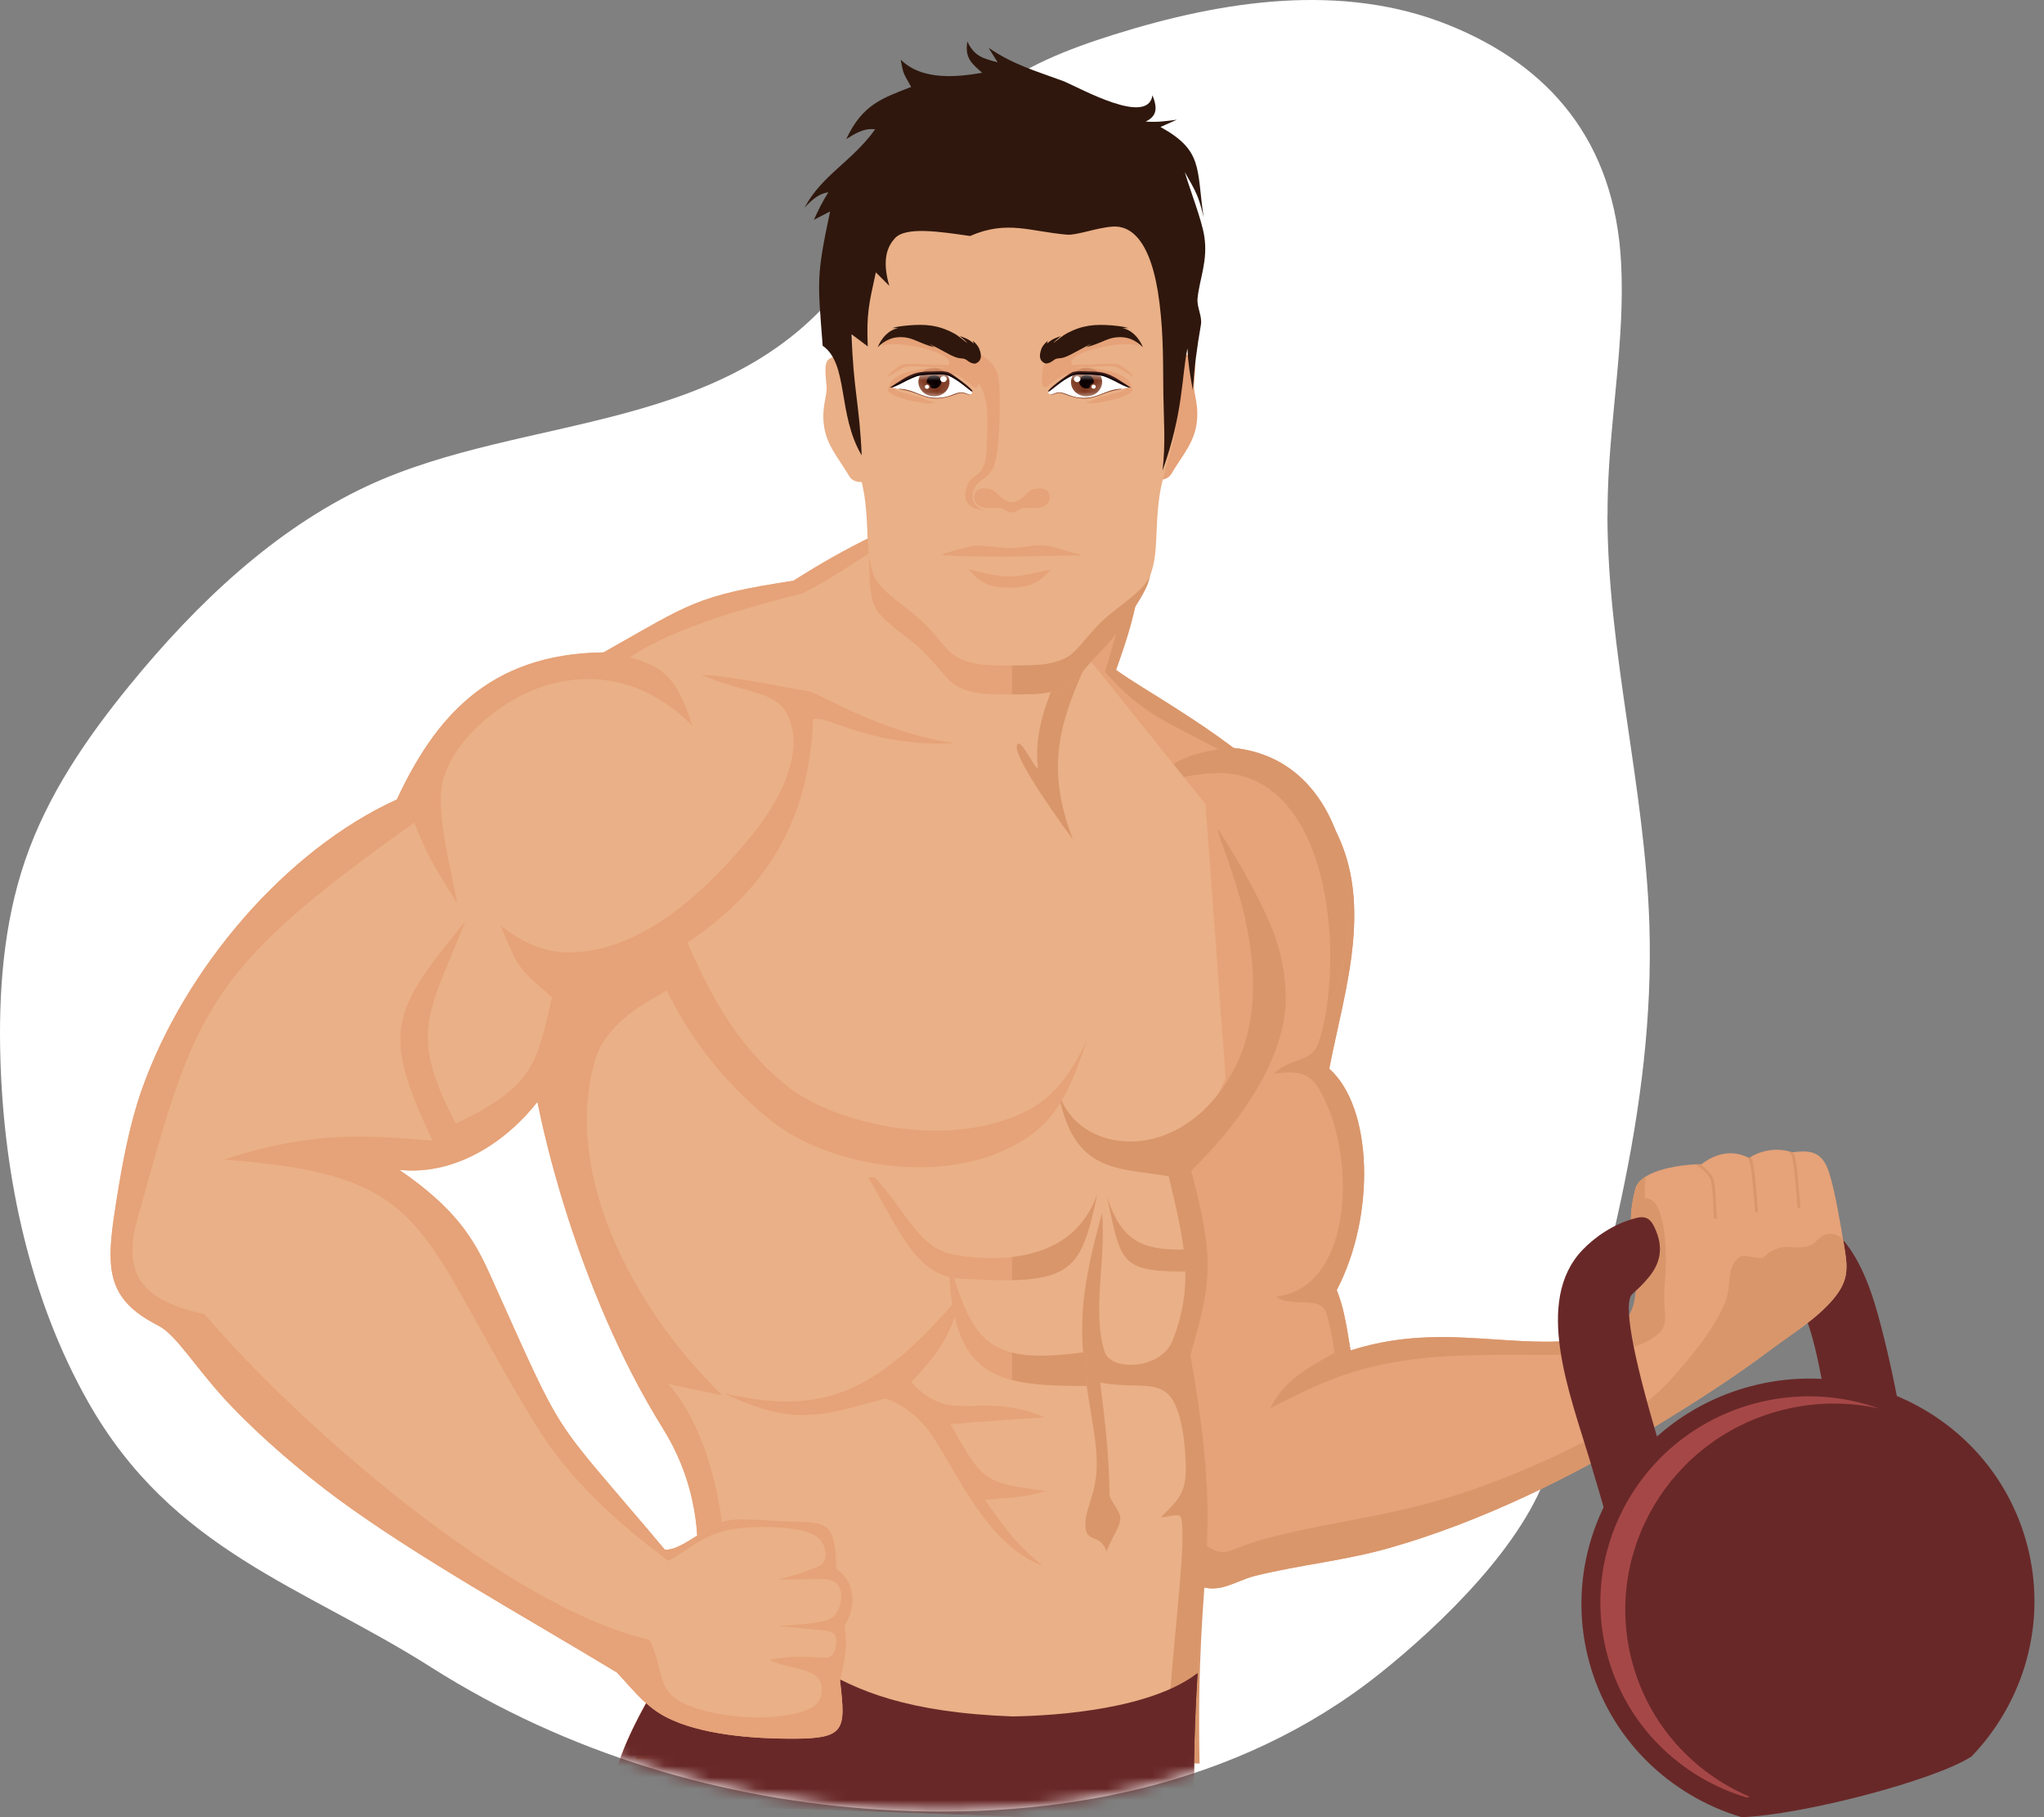 <svg width="180" height="160" viewBox="0 0 180 160" fill="none" xmlns="http://www.w3.org/2000/svg">
<rect x="0" y="0" width="180" height="160" fill="#808080" stroke="none"/>
<g id="Group 645">
<path id="Vector" d="M141.565 45.407C141.565 44.714 141.571 44.021 141.593 43.323C141.791 36.582 143.11 29.868 142.759 23.149C142.198 12.373 136.397 5.758 127.583 2.206C118.225 -1.56 107.745 0.018 98.095 3.047C94.087 4.306 90.068 5.846 86.703 8.595C81.776 12.62 78.741 18.806 74.931 24.123C64.665 38.462 46.289 36.263 32.296 42.812C24.208 46.6 17.33 53.093 11.424 60.329C7.658 64.943 4.177 69.985 2.198 75.796C0.301 81.361 -0.144 87.398 0.037 93.32C0.362 103.893 2.709 114.499 7.746 123.412C15.18 136.564 26.699 139.649 37.959 146.797C49.957 154.412 63.714 158.481 77.537 159.339C92.855 160.29 108.982 157.348 121.529 147.336C126.786 143.14 134.396 135.888 136.43 129.087C141.071 113.587 145.766 97.674 145.249 81.416C144.864 69.319 141.587 57.487 141.554 45.407H141.565Z" fill="white"/>
<g id="Group 643">
<path id="Vector_2" fill-rule="evenodd" clip-rule="evenodd" d="M161.244 126.049C160.083 119.533 159.487 114.898 156.775 112.591L159.667 107.049C162.343 108.449 164.049 110.984 165.353 115.668C166.196 118.704 166.871 121.868 167.423 124.97L161.244 126.049Z" fill="#692828"/>
<path id="Vector_3" fill-rule="evenodd" clip-rule="evenodd" d="M106.203 69.297C112.241 73.733 115.441 69.444 117.105 72.212C121.217 79.051 118.431 87.015 117.054 94.098C120.896 97.488 121.161 107.011 117.717 113.586C118.3 115.073 118.492 116.205 118.937 118.902C128.701 115.797 135.581 120.281 144.734 116.575C144.403 111.688 142.9 108.711 144.025 104.646C144.493 102.948 148.373 102.484 149.827 102.514C151.047 101.569 152.526 101.181 154.036 101.96C155.063 101.246 156.612 101.02 157.798 101.461C159.404 101.266 160.467 101.323 161.088 103.282C161.589 104.875 162.031 107.515 162.372 109.544C162.696 111.47 162.896 112.654 161.448 114.372C159.943 116.167 157.77 117.451 155.795 118.941C152.785 121.208 149.326 123.419 145.939 125.492C138.424 130.087 130.411 133.993 122.378 136.289C118.436 137.416 114.563 137.758 110.554 138.744C108.636 139.216 107.133 140.626 104.984 139.322C104.18 138.834 104.108 138.323 102.993 137.059C95.492 127.267 96.246 121.794 97.233 109.71L96.46 101.518L98.119 75.831L106.203 69.297Z" fill="#E6A278"/>
<path id="Vector_4" fill-rule="evenodd" clip-rule="evenodd" d="M162.301 109.114C161.938 108.791 161.517 108.598 161.058 108.639C160.038 108.734 160.1 109.561 159.047 109.769C158.012 109.972 157.508 109.646 156.679 109.88C155.747 110.142 155.333 110.722 155.307 110.719C154.588 110.945 153.584 110.28 153.058 110.776C151.925 111.839 152.565 113.218 151.863 114.823C150.882 117.068 149.121 119.261 147.028 121.578C143.956 124.975 137.738 128.142 131.205 130.61C123.357 133.571 118.174 133.671 111.119 135.562C109.645 135.957 108.389 136.609 107.881 136.645C107.164 136.697 106.568 136.371 105.559 135.618L103.972 138.297C104.295 138.741 104.516 139.034 104.986 139.321C107.136 140.626 108.638 139.216 110.557 138.744C114.566 137.757 118.438 137.416 122.381 136.288C130.414 133.992 138.427 130.086 145.941 125.492C149.329 123.419 152.788 121.208 155.798 118.94C157.773 117.451 159.946 116.167 161.451 114.371C162.899 112.653 162.699 111.469 162.375 109.543L162.301 109.114ZM113.68 71.339C115.236 71.162 116.338 70.93 117.108 72.212C121.22 79.051 118.433 87.015 117.057 94.098C120.899 97.488 121.163 107.011 117.719 113.586C118.302 115.072 118.495 116.205 118.939 118.902C128.704 115.797 135.584 120.281 144.737 116.575C144.405 111.688 142.903 108.711 144.028 104.646C144.143 104.224 144.467 103.88 144.914 103.603C144.31 109.489 147.757 115.614 146.252 117.217C142.836 120.851 131.852 118.208 122.381 120.014C118.644 120.725 116.253 121.732 111.872 123.989C112.968 121.778 114.591 120.72 117.516 119.12C117.385 118.046 116.957 115.797 116.669 115.319C115.952 114.143 113.682 115.137 112.37 114.166C118.857 113.429 119.399 102.933 116.787 97.121C115.775 94.874 115.123 94.101 112.149 94.54C113.98 92.927 115.513 93.633 116.13 91.756C117.784 86.738 117.717 76.591 113.68 71.339Z" fill="#D9966B"/>
<path id="Vector_5" fill-rule="evenodd" clip-rule="evenodd" d="M100.494 50.629C99.952 54.024 99.42 55.794 98.28 58.988C99.749 60.029 101.588 61.107 103.095 62.073C105.407 63.555 106.598 64.333 108.632 65.853C118.509 66.875 120.633 79.357 117.436 87.778C115.859 89.455 115.577 89.619 111.848 90.598L104.395 102.198L89.782 73.465L86.237 51.985L100.494 50.629Z" fill="#E6A278"/>
<path id="Vector_6" fill-rule="evenodd" clip-rule="evenodd" d="M100.494 50.629C99.952 54.024 99.42 55.794 98.28 58.988C99.749 60.029 101.588 61.107 103.095 62.073C105.407 63.555 106.598 64.333 108.632 65.853C118.509 66.875 120.633 79.357 117.436 87.778C117.231 87.996 117.046 88.189 116.876 88.358C117.847 81.288 116.36 70.566 109.675 68.409C107.407 67.677 104.849 68.257 101.351 68.963C103.093 67.065 104.626 66.428 107.276 65.974C102.908 63.598 100.596 62.92 97.312 59.163L98.971 53.462L86.89 55.935L86.237 51.985L100.494 50.629Z" fill="#D9966B"/>
<path id="Vector_7" fill-rule="evenodd" clip-rule="evenodd" d="M46.157 88.082C46.493 97.443 51.065 114.064 58.346 125.721C60.916 129.835 61.677 134.078 61.422 138.572C60.981 146.4 58.224 144.985 55.989 154.883H104.838C104.447 136.071 107.909 136.959 104.838 119.306C106.653 112.993 106.571 110.435 104.45 102.533L107.938 94.946L106.168 70.808L90.887 51.765L74.723 49.993L46.157 88.082Z" fill="#EAB087"/>
<path id="Vector_8" fill-rule="evenodd" clip-rule="evenodd" d="M46.157 88.081C46.493 97.442 51.065 114.064 58.346 125.721C60.916 129.835 61.677 134.078 61.422 138.572C61.124 143.862 58.61 146.687 56.327 151.017C60.701 148.519 61.887 147.846 62.968 144.713C65.008 138.813 63.5 127.023 58.854 121.861L63.616 122.857C60.513 119.881 57.48 115.995 55.248 111.706C52.295 106.033 50.744 99.659 52.28 93.754C52.678 92.231 53.394 91.081 54.753 89.846C57.311 87.524 59.06 87.706 61.279 84.766L60.167 82.087L55.074 76.188L46.157 88.081Z" fill="#E6A278"/>
<path id="Vector_9" fill-rule="evenodd" clip-rule="evenodd" d="M102.95 155.187L105.639 155.28C105.249 136.468 107.912 136.958 104.84 119.305C106.656 112.992 107.018 110.986 104.897 103.084C108.631 99.434 112.303 94.563 113.094 89.606C113.549 86.786 112.799 83.527 111.828 81.29C110.655 78.588 109.088 75.823 107.27 73.028C107.013 73.83 113.418 85.797 108.461 94.542C103.469 103.338 93.733 101.386 93.065 95.274C94.19 103.538 98.484 102.747 102.919 103.577C104.242 109.16 105.274 113.005 103.238 118.077C102.251 120.545 97.85 120.807 97.272 119.007C96.142 115.465 97.423 110.866 97.051 106.787C95.222 113.493 94.942 116.477 95.672 121.819C96.17 125.463 96.933 128.111 96.406 130.736C96.155 131.999 95.669 133.057 95.603 133.835C95.394 136.139 96.828 134.786 97.439 136.604C98.029 135.084 98.669 134.462 98.653 133.609C98.643 133.07 97.821 132.179 97.713 131.701C97.657 128.129 97.333 125.278 96.887 121.737C99.807 122.268 101.764 121.57 102.95 122.841C104.149 124.123 104.424 127.638 104.424 129.292C104.427 131.622 103.664 132.107 102.254 133.584C102.845 133.62 103.911 133.114 104.026 133.694C104.434 135.733 103.569 142.326 103.045 149.049C102.727 153.11 103.05 152.005 102.95 155.187Z" fill="#D9966B"/>
<path id="Vector_10" fill-rule="evenodd" clip-rule="evenodd" d="M76.853 47.198C74.272 48.477 72.308 49.589 69.878 51.13C61.228 52.455 60.776 53.146 53.156 57.44C42.966 57.561 38.271 63.291 34.945 70.394C25.191 74.829 16.272 85.243 12.492 95.922C11.411 98.983 10.776 102.422 10.237 105.82C9.615 109.736 9.353 112.279 10.789 114.267C11.444 115.173 12.456 115.964 13.943 116.719C15.507 117.513 17.153 120.33 19.896 123.302C22.831 126.481 26.904 129.863 29.67 131.902C36.766 137.129 46.073 142.247 54.348 147.265C56.146 149.243 57.06 150.373 58.724 151.22C61.601 152.684 66.041 153.111 70.045 153.087C72.079 153.075 73.178 152.895 73.725 152.294C74.372 151.582 74.241 150.278 73.974 147.956C74.38 146.174 74.68 144.972 74.362 143.141C75.487 141.469 75.287 139.173 73.643 138.159C73.558 134.507 73.06 134.055 70.543 134.008C68.966 133.978 67.436 133.847 65.892 133.793C63.968 133.726 63.285 134.016 62.238 134.676C60.756 135.608 59.484 136.556 58.529 136.44C48.141 124.028 50.087 127.642 43.128 112.176C41.728 109.063 40.12 106.408 35.166 103.003C43.051 103.845 50.411 95.686 51.11 87.999C61.097 83.546 71.072 77.911 71.594 63.362C79.48 57.671 78.774 58.393 83.33 49.8L76.853 47.198Z" fill="#EAB087"/>
<path id="Vector_11" fill-rule="evenodd" clip-rule="evenodd" d="M76.853 47.198C74.272 48.477 72.308 49.589 69.878 51.13C61.228 52.455 60.776 53.146 53.156 57.44C42.966 57.561 38.271 63.291 34.945 70.394C25.191 74.829 16.272 85.243 12.492 95.922C11.411 98.983 10.776 102.422 10.237 105.82C9.615 109.736 9.353 112.279 10.789 114.267C11.444 115.173 12.456 115.964 13.943 116.719C15.507 117.513 17.153 120.33 19.896 123.302C22.831 126.481 26.904 129.863 29.67 131.902C36.766 137.129 46.073 142.247 54.348 147.265C56.146 149.243 57.06 150.373 58.724 151.22C61.601 152.684 66.041 153.111 70.045 153.087C72.079 153.075 73.178 152.895 73.725 152.294C74.372 151.582 74.241 150.278 73.974 147.956C74.38 146.174 74.68 144.972 74.362 143.141C75.487 141.469 75.287 139.173 73.643 138.159C73.558 134.507 73.06 134.055 70.543 134.008C68.966 133.978 67.436 133.847 65.892 133.793C63.968 133.726 63.285 134.016 62.238 134.676C60.756 135.608 59.484 136.556 58.529 136.44C48.141 124.028 50.087 127.642 43.128 112.176C41.728 109.063 40.12 106.408 35.166 103.003C43.051 103.845 50.411 95.686 51.11 87.999C61.097 83.546 71.072 77.911 71.594 63.362C72.505 62.705 76.347 65.789 84.024 65.443C77.413 64.462 72.184 61.041 71.278 60.887C68.119 60.345 64.855 59.608 61.791 59.41C65.869 61.218 68.625 60.676 69.583 63.475C70.643 66.57 68.697 70.412 66.488 73.196C62.469 78.26 56.965 83.351 50.992 83.828C48.737 84.008 46.631 83.505 44.075 81.499C45.734 85.336 45.462 85.066 48.616 87.812C47.224 93.862 46.944 95.66 40.143 98.94C35.88 90.847 37.776 89.224 40.975 81.111C34.553 89.049 33.471 90.65 38.097 100.434C32.277 99.957 27.559 99.543 19.716 102.096C38.233 103.46 36.479 108.003 47.234 125.544C49.998 130.053 54.12 133.906 58.855 137.416C60.663 136.476 61.724 135.221 64.166 134.702C65.972 134.319 70.207 134.27 71.745 135.172C72.932 135.87 72.973 137.534 72.13 137.899C70.784 138.48 69.357 138.896 68.489 139.075L72.395 139.034C73.776 139.021 74.082 139.792 74.082 140.596C74.079 141.518 73.607 142.499 72.711 142.702C71.334 143.007 70.23 143.048 68.599 143.172L72.703 143.57C73.735 143.67 73.722 144.356 73.612 144.944C73.504 145.516 73.325 145.994 72.562 145.963C70.62 145.879 70.017 145.755 67.769 146.135C68.843 146.762 70.684 146.824 71.701 147.445C72.675 148.041 72.613 149.764 71.499 150.352C68.566 151.904 61.4 151.238 59.251 149.364C57.928 148.213 58.337 146.757 57.196 144.389C44.609 141.487 26.363 125.49 18 115.713C15.286 115.119 13.319 114.249 12.345 112.705C11.554 111.457 11.421 109.765 12.073 107.422C17.207 89.006 17.818 85.672 36.489 72.421C37.591 75.361 38.592 76.851 40.254 79.506C39.745 76.64 38.235 71.136 39.047 68.525C39.871 65.874 42.147 63.55 44.576 61.991C49.463 58.863 55.879 58.694 60.959 63.897C59.467 59.122 58.064 58.745 55.478 57.861C58.66 55.689 64.148 53.876 70.669 52.234C73.325 50.886 75.71 49.235 78.081 47.691L76.853 47.198Z" fill="#E6A278"/>
<path id="Vector_12" fill-rule="evenodd" clip-rule="evenodd" d="M99.073 50.701C95.3 60.406 90.924 64.703 94.478 73.9C93.572 72.716 89.378 66.858 89.537 65.722C89.722 64.421 91.525 68.594 91.394 67.443C90.87 62.828 93.828 58.465 96.525 51.811L99.073 50.701Z" fill="#D9966B"/>
<path id="Vector_13" fill-rule="evenodd" clip-rule="evenodd" d="M89.334 61.136C89.275 61.138 89.213 61.138 89.152 61.138C86.912 61.146 85.795 61.099 84.583 60.571C83.415 60.062 82.862 58.896 81.273 57.324C79.927 55.999 77.515 54.656 76.953 53.231C76.188 51.289 76.776 44.915 76.347 41.959C76.01 39.632 74.729 41.838 74.662 39.542C74.595 37.084 75.07 34.637 75.058 31.907C75.034 26.632 74.996 23.278 78.188 20.651C79.067 19.929 80.061 19.318 81.131 18.819C81.144 18.814 81.154 18.806 81.167 18.801C81.237 18.771 81.306 18.74 81.378 18.709C81.416 18.691 81.457 18.673 81.496 18.655C81.553 18.632 81.606 18.606 81.666 18.586C81.719 18.56 81.776 18.537 81.83 18.514C81.889 18.491 81.948 18.468 82.01 18.444C82.061 18.424 82.115 18.401 82.166 18.38C82.243 18.352 82.32 18.324 82.397 18.295C82.433 18.283 82.469 18.267 82.505 18.257C82.618 18.213 82.734 18.175 82.847 18.136C88.523 16.233 95.698 17.07 100.044 20.648C103.236 23.275 103.2 26.629 103.177 31.904C103.164 34.634 103.639 37.079 103.57 39.539C103.505 41.833 101.834 41.622 101.5 43.949C101.073 46.905 101.826 49.183 101.061 51.122C100.498 52.55 98.305 55.996 96.962 57.322C95.375 58.894 94.82 60.059 93.651 60.568C92.485 61.076 91.409 61.138 89.334 61.136Z" fill="#E6A278"/>
<path id="Vector_14" fill-rule="evenodd" clip-rule="evenodd" d="M89.337 61.136C89.278 61.138 89.216 61.138 89.155 61.138H89.119V17.145C93.164 17.142 97.209 18.311 100.047 20.648C103.239 23.275 103.203 26.629 103.18 31.904C103.167 34.634 103.642 37.079 103.573 39.54C103.509 41.833 101.893 40.847 101.557 43.174C101.13 46.13 101.829 49.514 101.064 51.456C100.501 52.881 98.308 55.997 96.965 57.322C95.378 58.894 94.823 60.059 93.654 60.568C92.488 61.077 91.412 61.138 89.337 61.136Z" fill="#D9966B"/>
<path id="Vector_15" fill-rule="evenodd" clip-rule="evenodd" d="M103.358 31.866C104.034 30.998 104.291 31.178 104.665 31.278C105.495 31.501 105.23 32.616 105.151 33.874C105.107 34.603 105.477 35.382 105.436 36.643C105.361 38.818 104.255 39.866 103.127 41.764C102.927 42.108 102.28 42.421 101.699 42.113L102.655 32.837L103.358 31.866Z" fill="#E6A278"/>
<path id="Vector_16" fill-rule="evenodd" clip-rule="evenodd" d="M74.583 32.068C73.907 31.203 73.65 31.378 73.275 31.48C72.446 31.704 72.713 32.816 72.79 34.074C72.834 34.806 72.464 35.584 72.505 36.845C72.579 39.02 73.686 40.068 74.811 41.966C75.014 42.31 75.661 42.624 76.244 42.316L75.289 33.037L74.583 32.068Z" fill="#EAB087"/>
<path id="Vector_17" fill-rule="evenodd" clip-rule="evenodd" d="M89.334 58.591C89.275 58.591 89.213 58.594 89.152 58.594C86.912 58.601 85.795 58.553 84.583 58.026C83.414 57.518 82.862 56.352 81.272 54.78C79.927 53.455 77.515 52.109 76.953 50.686C76.188 48.745 76.555 46.631 76.126 43.678C75.789 41.348 74.729 39.291 74.662 36.995C74.595 34.538 75.07 32.093 75.058 29.363C75.034 24.087 74.996 20.731 78.188 18.104C79.066 17.382 80.06 16.771 81.131 16.275C81.144 16.267 81.154 16.262 81.167 16.257C81.237 16.226 81.306 16.193 81.378 16.162C81.416 16.144 81.457 16.126 81.496 16.108C81.552 16.085 81.606 16.062 81.665 16.039C81.719 16.016 81.776 15.99 81.83 15.967C81.889 15.944 81.948 15.921 82.01 15.898C82.061 15.877 82.115 15.856 82.166 15.836C82.243 15.805 82.32 15.779 82.397 15.751C82.433 15.738 82.469 15.723 82.505 15.71C82.618 15.669 82.734 15.63 82.847 15.592L82.849 15.589C88.525 13.686 95.698 14.524 100.043 18.101C103.236 20.728 103.2 24.082 103.177 29.36C103.164 32.09 103.639 34.532 103.57 36.993C103.505 39.289 102.445 41.346 102.108 43.675C101.679 46.629 102.044 48.742 101.281 50.681C100.719 52.106 98.305 53.452 96.962 54.777C95.374 56.347 94.82 57.513 93.651 58.021C92.485 58.529 91.409 58.594 89.334 58.591Z" fill="#EAB087"/>
<path id="Vector_18" fill-rule="evenodd" clip-rule="evenodd" d="M93.961 20.661C90.743 20.394 88.683 19.354 85.427 20.779C82.805 20.404 79.756 19.921 78.803 20.982C78.182 21.67 77.627 22.805 78.313 25.166L77.129 23.982C76.518 26.773 76.294 27.639 76.418 30.5L74.995 29.434C75.141 34.316 75.683 35.477 75.883 40.1C73.726 36.44 74.748 32.051 72.447 30.441C72.005 24.696 71.877 24.39 73.1 18.617L71.674 19.356C72.095 18.424 72.406 17.795 72.948 16.927C72.193 17.045 71.623 17.448 70.847 18.291C72.355 15.432 75.013 14.241 77.07 11.387C76.032 11.254 75.252 11.808 74.522 12.245C75.973 9.163 77.712 8.65 80.239 7.653C79.597 6.487 79.548 6.605 79.322 5.252C81.271 7.196 84.572 6.734 86.493 6.408C85.655 5.65 84.931 5.165 85.188 3.652C85.82 5.021 86.67 5.154 87.856 5.491L87.058 4.214C89.297 5.722 91.141 6.217 93.666 7.15C95.307 7.851 101.08 11.089 101.488 8.393C102.01 9.661 101.773 10.268 100.892 10.704C101.997 10.771 102.536 10.681 103.635 10.542C103.155 10.753 102.677 10.966 102.197 11.179C105.959 13.267 105.356 14.785 105.993 19.12C105.549 17.222 105.294 16.845 104.331 15.15C104.904 17.027 105.818 19.349 106.049 20.779C106.399 22.929 105.608 24.642 105.459 26.291C105.387 27.071 105.888 27.839 105.754 28.602C105.4 30.651 105.181 32.279 105.043 34.352C104.804 33.022 104.627 32.028 104.57 30.677C104.056 33.081 104.221 36.317 102.374 41.433C102.662 39.042 102.48 36.954 102.449 34.75C102.41 32.282 102.485 29.686 102.107 26.66C101.406 21.038 99.526 19.837 97.972 19.952C96.529 20.058 94.824 20.733 93.961 20.661Z" fill="#2F170D"/>
<path id="Vector_19" fill-rule="evenodd" clip-rule="evenodd" d="M61.151 84.355C62.995 88.5 65.505 92.617 69.339 95.655C73.276 98.773 82.491 101.102 89.399 98.287C92.353 97.08 93.904 95.29 95.696 91.664C94.168 96.187 92.959 98.621 90.111 100.386C83.038 104.762 72.742 102.471 68.065 98.788C63.37 95.095 60.153 90.555 57.939 85.572L61.151 84.355Z" fill="#E6A278"/>
<path id="Vector_20" fill-rule="evenodd" clip-rule="evenodd" d="M95.629 119.041C87.166 120.235 85.618 118.352 83.561 110.956C83.743 121.421 87.654 122.028 95.739 122.028L95.629 119.041Z" fill="#E6A278"/>
<path id="Vector_21" fill-rule="evenodd" clip-rule="evenodd" d="M77.01 103.65H76.457C79.29 108.473 80.662 112.346 84.617 112.585C94.425 113.173 95.141 112.094 96.608 105.199C94.553 110.928 88.443 111.2 84.124 110.502C80.885 109.975 79.822 106.632 77.01 103.65Z" fill="#E6A278"/>
<path id="Vector_22" fill-rule="evenodd" clip-rule="evenodd" d="M95.629 119.042C92.76 119.445 90.691 119.496 89.119 119.101V121.51C90.891 121.964 93.092 122.028 95.74 122.028L95.629 119.042Z" fill="#D9966B"/>
<path id="Vector_23" fill-rule="evenodd" clip-rule="evenodd" d="M84.597 113.999C76.89 123.198 71.985 124.529 63.782 122.692C69.951 125.584 72.206 124.706 77.956 123.134C78.493 123.221 80.611 124.184 82.078 126.38C84.497 130.009 86.934 135.978 91.796 137.86C89.194 135.641 88.732 134.832 86.703 132.048C88.578 131.874 90.286 131.869 92.073 131.273C88.745 130.862 87.391 130.61 86.225 129.367C85.47 128.566 84.797 127.348 83.714 125.404C86.513 125.137 89.207 124.958 92.017 124.796C85.894 122.297 84.009 125.687 80.224 121.693C82.887 118.904 83.801 117.417 84.597 113.999Z" fill="#E6A278"/>
<path id="Vector_24" fill-rule="evenodd" clip-rule="evenodd" d="M89.119 112.713C94.71 112.587 95.411 110.841 96.61 105.199C95.285 108.902 92.26 110.327 89.119 110.682V112.713Z" fill="#D9966B"/>
<path id="Vector_25" fill-rule="evenodd" clip-rule="evenodd" d="M105.375 111.942C98.611 112.042 98.785 111.464 97.496 105.418C98.878 109.579 100.848 110.198 105.262 109.99L105.375 111.942Z" fill="#D9966B"/>
<path id="Vector_26" fill-rule="evenodd" clip-rule="evenodd" d="M143.878 107.238C143.878 106.025 143.999 105.756 144.356 105.627C145.758 105.119 146.151 106.457 146.459 107.88C146.647 108.735 146.814 110.892 146.614 112.828C146.431 114.598 146.75 116.193 146.424 116.604C145.45 117.834 141.475 117.479 142.438 116.843C145.309 114.947 143.378 110.566 143.878 107.238Z" fill="#D9966B"/>
<path id="Vector_27" fill-rule="evenodd" clip-rule="evenodd" d="M143.748 113.932C142.944 114.654 143.707 119.079 146.003 126.765C146.568 128.668 147.197 130.772 147.911 133.301L141.879 134.994C141.247 132.754 140.589 130.548 139.996 128.555C138.263 122.754 135.006 114.561 139.385 110.028C140.428 108.952 142.035 107.774 144.049 107.252C145.009 107.003 145.376 107.391 145.698 108.061C146.573 109.908 146.191 111.336 145.055 112.625C144.704 113.023 144.552 113.213 143.748 113.932Z" fill="#692828"/>
<path id="Vector_28" fill-rule="evenodd" clip-rule="evenodd" d="M154.183 122.055C164.844 119.24 175.736 125.489 178.512 136.013C180.322 142.87 178.237 149.851 173.617 154.658C170.265 156.811 158.624 159.815 153.374 160C146.982 158.1 141.722 153.058 139.914 146.199C137.136 135.679 143.525 124.867 154.183 122.055Z" fill="#692828"/>
<path id="Vector_29" fill-rule="evenodd" clip-rule="evenodd" d="M154.581 123.56C158.328 122.569 162.111 122.808 165.491 124.02C162.707 123.399 159.728 123.414 156.772 124.197C147.023 126.771 141.178 136.658 143.718 146.281C145.184 151.839 149.129 156.092 154.078 158.2L153.839 158.27C147.991 156.528 143.183 151.918 141.527 145.644C138.987 136.021 144.832 126.134 154.581 123.56Z" fill="#A64747"/>
<path id="Vector_30" fill-rule="evenodd" clip-rule="evenodd" d="M149.746 102.515C149.864 102.602 149.974 102.692 150.077 102.782C150.526 103.17 150.834 103.55 150.914 103.919C151.13 104.903 151.101 106.231 151.189 107.281L150.94 107.302C150.852 106.264 150.883 104.942 150.667 103.973C150.601 103.663 150.323 103.326 149.912 102.969C149.743 102.823 149.548 102.674 149.335 102.52C149.484 102.515 149.622 102.512 149.746 102.515Z" fill="#D9966B"/>
<path id="Vector_31" fill-rule="evenodd" clip-rule="evenodd" d="M154.168 101.875C154.258 102.011 154.317 102.15 154.348 102.286C154.564 103.27 154.728 105.676 154.815 106.726L154.566 106.749C154.479 105.709 154.315 103.308 154.101 102.34C154.068 102.193 153.988 102.037 153.87 101.878C153.927 101.903 153.983 101.932 154.04 101.96C154.081 101.932 154.127 101.901 154.168 101.875Z" fill="#D9966B"/>
<path id="Vector_32" fill-rule="evenodd" clip-rule="evenodd" d="M157.88 101.454C157.98 101.602 158.047 101.751 158.081 101.898C158.296 102.881 158.461 105.288 158.548 106.341L158.299 106.361C158.214 105.321 158.047 102.923 157.834 101.952C157.793 101.767 157.68 101.569 157.503 101.366C157.603 101.394 157.703 101.425 157.798 101.461L157.88 101.454Z" fill="#D9966B"/>
<g id="Group 642">
<g id="Group">
<path id="Vector_33" fill-rule="evenodd" clip-rule="evenodd" d="M86.785 44.935C84.958 44.808 84.877 43.813 85.108 42.957C85.501 41.512 86.739 42.286 86.877 39.696C87.097 35.405 87.213 33.37 83.501 31.624L85.097 30.722C88.011 31.612 87.976 33.15 88.022 34.608C88.057 35.498 88.069 37.429 87.826 39.627C87.514 42.564 86.218 41.778 85.71 43.212C85.432 43.986 85.906 44.785 86.773 44.946L86.785 44.935Z" fill="#E6A278"/>
<path id="Vector_34" fill-rule="evenodd" clip-rule="evenodd" d="M89.121 44.218C90 44.206 90.393 43.177 91.145 43.038C92.035 42.877 92.417 43.235 92.44 43.721C92.463 44.195 92.139 44.519 91.735 44.646C91.249 44.796 90.682 44.657 90.15 44.715C89.769 44.75 89.537 45.132 89.109 45.108C88.681 45.132 88.45 44.75 88.069 44.715C87.525 44.669 86.97 44.796 86.496 44.646C86.091 44.519 85.756 44.195 85.779 43.721C85.802 43.247 86.183 42.877 87.074 43.038C87.837 43.177 88.231 44.23 89.132 44.218H89.121Z" fill="#E6A278"/>
<g id="Group_2">
<path id="Vector_35" fill-rule="evenodd" clip-rule="evenodd" d="M91.561 43.431C91.931 43.408 91.908 43.963 91.677 44.16C91.503 44.31 91.226 44.333 91.006 44.357C90.74 44.391 90.462 44.438 90.3 44.507C90.451 44.16 90.671 43.836 90.983 43.639C91.18 43.512 91.376 43.443 91.561 43.431Z" fill="#E6A278"/>
<path id="Vector_36" fill-rule="evenodd" clip-rule="evenodd" d="M86.646 43.431C86.276 43.408 86.299 43.963 86.531 44.16C86.704 44.31 86.981 44.333 87.201 44.357C87.467 44.391 87.745 44.438 87.907 44.507C87.756 44.16 87.537 43.836 87.224 43.639C87.028 43.512 86.831 43.443 86.646 43.431Z" fill="#E6A278"/>
</g>
</g>
<path id="Vector_37" fill-rule="evenodd" clip-rule="evenodd" d="M81.095 35.001C81.604 35.197 81.87 35.394 82.367 35.405C81.939 35.544 81.696 35.556 81.129 35.452C80.759 35.382 78.77 35.047 78.273 34.503C78.1 34.318 78.296 33.948 78.539 33.856C78.632 33.821 78.527 34.203 78.817 34.33C79.487 34.619 80.806 34.897 81.095 35.001Z" fill="#E6A278"/>
<path id="Vector_38" fill-rule="evenodd" clip-rule="evenodd" d="M85.64 33.96C85.062 33.474 84.287 32.931 83.905 32.896C83.755 32.885 85.062 33.856 85.328 34.434C84.345 34.434 81.5 32.85 80.794 33.139C79.869 33.509 79.094 34.168 78.724 34.388C78.493 34.527 78.076 34.11 78.528 33.567C79.071 32.908 80.124 32.676 81.257 32.491C82.217 32.341 83.107 32.48 83.396 32.248C84.726 31.219 79.175 29.831 77.626 30.467C79.314 27.831 81.569 30.097 84.044 30.756C85.917 31.254 86.114 32.075 86.172 33.185C86.195 33.706 86.172 34.423 85.628 33.972L85.64 33.96Z" fill="#E6A278"/>
<path id="Vector_39" fill-rule="evenodd" clip-rule="evenodd" d="M85.71 33.891C85.432 33.567 85.108 33.162 84.646 32.78C84.299 32.491 83.987 32.283 83.651 32.202C83.131 32.075 82.148 32.133 81.801 32.11C81.338 32.075 79.615 31.948 79.291 32.167C79.106 32.295 78.378 32.803 78.216 33.046C78.1 33.208 78.343 33.069 78.667 32.885C79.049 32.665 79.511 32.387 79.523 32.376C80.274 32.11 81.338 32.329 82.113 32.329C82.657 32.329 83.304 32.248 83.767 32.434C84.241 32.63 84.738 32.954 85.108 33.382C85.143 33.428 85.478 33.752 85.64 33.949C85.733 34.053 85.86 34.076 85.698 33.891H85.71Z" fill="#E6A278"/>
<g id="Group_3">
<path id="Vector_40" fill-rule="evenodd" clip-rule="evenodd" d="M84.356 33.347L83.061 32.803C82.24 32.826 81.465 32.803 80.783 32.965C80.135 33.127 79.21 33.752 78.458 34.099C78.817 34.249 79.719 34.318 80.043 34.411C80.748 34.619 81.454 34.989 82.171 35.058C82.726 35.105 83.385 34.977 83.963 34.746C84.368 34.584 84.622 34.457 85.027 34.642C85.328 34.781 85.825 34.769 85.513 34.353C85.316 34.087 84.831 33.833 84.356 33.335V33.347Z" fill="#FEFEFE"/>
<g id="Clip path group">
<mask id="mask0_52_5815" style="mask-type:luminance" maskUnits="userSpaceOnUse" x="78" y="32" width="8" height="4">
<g id="clippath">
<path id="Vector_41" d="M84.356 33.347L83.06 32.804C82.239 32.827 81.464 32.804 80.782 32.966C80.134 33.127 79.209 33.752 78.457 34.099C78.816 34.249 79.718 34.319 80.042 34.411C80.747 34.619 81.453 34.989 82.17 35.059C82.725 35.105 83.384 34.978 83.962 34.747C84.367 34.585 84.621 34.458 85.026 34.642C85.327 34.781 85.824 34.77 85.512 34.353C85.315 34.087 84.83 33.833 84.356 33.336V33.347Z" fill="white"/>
</g>
</mask>
<g mask="url(#mask0_52_5815)">
<g id="Group_4">
<g id="Group_5">
<path id="Vector_42" fill-rule="evenodd" clip-rule="evenodd" d="M82.287 32.376C81.535 32.353 80.899 32.896 80.876 33.59C80.853 34.284 81.454 34.874 82.206 34.897C82.957 34.92 83.593 34.376 83.617 33.682C83.64 32.989 83.05 32.399 82.287 32.376Z" fill="#7D371E"/>
<path id="Vector_43" fill-rule="evenodd" clip-rule="evenodd" d="M82.264 33.023C81.905 33.012 81.616 33.266 81.604 33.59C81.604 33.914 81.87 34.191 82.229 34.203C82.587 34.203 82.876 33.96 82.888 33.636C82.888 33.312 82.622 33.035 82.264 33.023Z" fill="#0A0001"/>
<path id="Vector_44" fill-rule="evenodd" clip-rule="evenodd" d="M81.072 33.22C81.025 33.336 81.002 33.463 80.991 33.59C80.968 34.226 81.523 34.77 82.217 34.793C82.911 34.816 83.489 34.307 83.512 33.671C83.512 33.579 83.512 33.498 83.489 33.417L83.038 33.336C83.084 33.44 83.107 33.544 83.096 33.66C83.084 34.087 82.691 34.423 82.228 34.411C81.766 34.4 81.396 34.03 81.407 33.602C81.407 33.451 81.453 33.324 81.534 33.209H81.072V33.22Z" fill="#7D371E"/>
<path id="Vector_45" fill-rule="evenodd" clip-rule="evenodd" d="M83.096 33.116C82.934 33.116 82.807 33.232 82.795 33.371C82.795 33.521 82.911 33.637 83.073 33.648C83.234 33.648 83.362 33.532 83.373 33.394C83.373 33.243 83.258 33.128 83.096 33.116Z" fill="#FEFEFE"/>
<path id="Vector_46" fill-rule="evenodd" clip-rule="evenodd" d="M81.569 33.74C81.35 33.74 81.176 33.891 81.165 34.087C81.153 34.284 81.326 34.457 81.546 34.457C81.766 34.457 81.939 34.307 81.951 34.11C81.951 33.914 81.789 33.74 81.569 33.74Z" fill="#7D371E"/>
<path id="Vector_47" fill-rule="evenodd" clip-rule="evenodd" d="M81.639 33.879C81.535 33.879 81.442 33.949 81.442 34.053C81.442 34.157 81.523 34.238 81.627 34.238C81.731 34.238 81.824 34.169 81.824 34.064C81.824 33.96 81.743 33.879 81.639 33.879Z" fill="#FEFEFE"/>
</g>
</g>
</g>
</g>
</g>
<path id="Vector_48" fill-rule="evenodd" clip-rule="evenodd" d="M83.581 32.803C83.165 32.63 82.517 32.699 82.055 32.711C81.465 32.711 81.095 32.746 80.794 32.815C79.939 33 79.071 33.671 78.343 34.133C79.036 34.11 80.043 33.266 80.887 33.081C81.141 33.023 81.488 32.989 82.032 32.977C82.529 32.977 83.084 32.896 83.524 33.069C83.686 33.139 84.125 33.37 84.495 33.648C85.038 34.041 85.536 34.504 85.617 34.48C85.894 34.411 83.928 32.954 83.57 32.803H83.581Z" fill="#3C1A18"/>
<path id="Vector_49" fill-rule="evenodd" clip-rule="evenodd" d="M83.559 32.977C83.142 32.803 82.518 32.849 82.055 32.861C81.442 32.861 81.118 32.896 80.876 32.953C80.32 33.092 78.967 33.798 78.482 34.11H78.586C79.095 33.855 80.413 33.196 80.899 33.081C81.153 33.023 81.5 32.988 82.044 32.977C82.541 32.977 83.096 32.896 83.535 33.069C84.264 33.358 85.525 34.422 85.571 34.434C84.912 33.89 84.38 33.324 83.559 32.977Z" fill="#0A0001"/>
<path id="Vector_50" fill-rule="evenodd" clip-rule="evenodd" d="M79.071 34.249C79.406 34.295 79.788 34.365 80.112 34.457C80.817 34.666 81.476 35.024 82.193 35.082C82.749 35.128 83.408 35.001 83.986 34.781C84.287 34.666 84.495 34.596 84.668 34.596C84.981 34.596 85.223 34.804 85.455 34.735C85.2 34.735 84.992 34.55 84.68 34.55C84.46 34.55 84.24 34.619 84.021 34.7C83.651 34.839 83.061 35.105 82.112 35.013C81.419 34.955 80.794 34.596 80.123 34.388C79.857 34.307 79.279 34.18 79.071 34.261V34.249Z" fill="#7D371E"/>
<path id="Vector_51" fill-rule="evenodd" clip-rule="evenodd" d="M86.252 30.745C86.16 30.525 85.986 30.259 85.662 30.005L85.755 30.259C85.316 29.854 84.969 29.738 84.517 29.588C84.865 29.866 85.073 30.062 85.2 30.213C84.737 29.889 84.448 29.588 83.997 29.345C82.632 28.617 81.511 28.524 79.996 28.651C79.186 28.721 78.828 28.802 78.573 28.894C78.781 28.871 79.094 28.894 79.094 28.894C78.249 29.056 77.636 29.75 77.29 30.571C77.914 29.981 78.643 29.565 79.753 29.715C80.516 29.819 81.002 30.236 82.297 30.583L81.835 30.282C82.494 30.583 83.084 30.941 83.72 31.265C84.703 31.762 84.726 31.381 85.211 31.762C85.57 32.04 85.859 32.028 85.917 32.005C86.379 31.82 86.507 31.404 86.252 30.756V30.745Z" fill="#2F170D"/>
<path id="Vector_52" fill-rule="evenodd" clip-rule="evenodd" d="M96.847 34.989C96.338 35.186 96.072 35.383 95.574 35.394C96.002 35.533 96.245 35.544 96.812 35.44C97.182 35.371 99.159 35.036 99.657 34.492C99.83 34.307 99.634 33.937 99.391 33.844C99.298 33.81 99.402 34.191 99.113 34.319C98.454 34.608 97.136 34.874 96.847 34.989Z" fill="#E6A278"/>
<path id="Vector_53" fill-rule="evenodd" clip-rule="evenodd" d="M92.313 33.96C92.891 33.474 93.666 32.931 94.048 32.896C94.198 32.885 92.891 33.856 92.625 34.434C93.608 34.434 96.442 32.85 97.147 33.139C98.072 33.509 98.847 34.157 99.217 34.376C99.448 34.515 99.865 34.099 99.414 33.555C98.87 32.908 97.818 32.665 96.684 32.48C95.725 32.329 94.846 32.468 94.545 32.237C93.215 31.208 98.766 29.82 100.304 30.467C98.616 27.831 96.372 30.097 93.897 30.756C92.024 31.242 91.827 32.063 91.769 33.185C91.746 33.706 91.769 34.423 92.313 33.972V33.96Z" fill="#E6A278"/>
<path id="Vector_54" fill-rule="evenodd" clip-rule="evenodd" d="M92.243 33.879C92.509 33.555 92.845 33.15 93.307 32.769C93.654 32.48 93.966 32.283 94.302 32.191C94.822 32.063 95.794 32.121 96.141 32.098C96.603 32.063 98.315 31.936 98.65 32.156C98.835 32.283 99.564 32.792 99.726 33.023C99.841 33.185 99.599 33.046 99.275 32.861C98.893 32.642 98.43 32.364 98.419 32.352C97.667 32.086 96.615 32.306 95.84 32.318C95.296 32.318 94.649 32.237 94.186 32.422C93.712 32.618 93.215 32.942 92.845 33.37C92.81 33.416 92.486 33.74 92.313 33.937C92.22 34.041 92.093 34.064 92.255 33.879H92.243Z" fill="#E6A278"/>
<g id="Group_6">
<path id="Vector_55" fill-rule="evenodd" clip-rule="evenodd" d="M93.585 33.347L94.881 32.803C95.702 32.826 96.465 32.803 97.159 32.965C97.807 33.127 98.732 33.752 99.472 34.087C99.125 34.237 98.211 34.307 97.888 34.399C97.182 34.607 96.477 34.977 95.76 35.047C95.205 35.093 94.545 34.966 93.967 34.746C93.562 34.584 93.308 34.457 92.915 34.642C92.614 34.781 92.117 34.769 92.429 34.353C92.626 34.087 93.111 33.833 93.585 33.335V33.347Z" fill="#FEFEFE"/>
<g id="Clip path group_2">
<mask id="mask1_52_5815" style="mask-type:luminance" maskUnits="userSpaceOnUse" x="92" y="32" width="8" height="4">
<g id="clippath-1">
<path id="Vector_56" d="M93.585 33.347L94.881 32.803C95.702 32.826 96.465 32.803 97.159 32.965C97.807 33.127 98.732 33.752 99.472 34.087C99.125 34.237 98.211 34.307 97.888 34.399C97.182 34.607 96.477 34.977 95.76 35.047C95.205 35.093 94.545 34.966 93.967 34.746C93.562 34.584 93.308 34.457 92.915 34.642C92.614 34.781 92.117 34.769 92.429 34.353C92.626 34.087 93.111 33.833 93.585 33.335V33.347Z" fill="white"/>
</g>
</mask>
<g mask="url(#mask1_52_5815)">
<g id="Group_7">
<g id="Group_8">
<path id="Vector_57" fill-rule="evenodd" clip-rule="evenodd" d="M95.643 32.376C96.395 32.353 97.031 32.896 97.054 33.59C97.077 34.284 96.487 34.874 95.724 34.897C94.972 34.92 94.336 34.376 94.313 33.682C94.29 32.989 94.88 32.399 95.643 32.376Z" fill="#7D371E"/>
<path id="Vector_58" fill-rule="evenodd" clip-rule="evenodd" d="M95.667 33.023C96.025 33.011 96.314 33.266 96.326 33.59C96.326 33.913 96.06 34.191 95.701 34.202C95.343 34.214 95.054 33.96 95.042 33.636C95.042 33.312 95.308 33.034 95.667 33.023Z" fill="#0A0001"/>
<path id="Vector_59" fill-rule="evenodd" clip-rule="evenodd" d="M96.869 33.22C96.915 33.336 96.938 33.463 96.95 33.59C96.973 34.226 96.429 34.77 95.736 34.793C95.042 34.816 94.463 34.319 94.44 33.671C94.44 33.579 94.44 33.498 94.463 33.417L94.915 33.336C94.868 33.44 94.845 33.544 94.857 33.66C94.868 34.087 95.261 34.423 95.724 34.411C96.187 34.4 96.557 34.03 96.545 33.602C96.545 33.463 96.499 33.324 96.418 33.209H96.88L96.869 33.22Z" fill="#7D371E"/>
<path id="Vector_60" fill-rule="evenodd" clip-rule="evenodd" d="M94.846 33.116C95.007 33.116 95.135 33.22 95.146 33.37C95.146 33.52 95.031 33.636 94.869 33.648C94.707 33.648 94.58 33.532 94.568 33.393C94.568 33.243 94.684 33.127 94.846 33.116Z" fill="#FEFEFE"/>
<path id="Vector_61" fill-rule="evenodd" clip-rule="evenodd" d="M96.36 33.74C96.58 33.74 96.753 33.891 96.765 34.087C96.765 34.284 96.603 34.457 96.383 34.457C96.163 34.457 95.99 34.307 95.978 34.11C95.978 33.914 96.14 33.74 96.36 33.74Z" fill="#7D371E"/>
<path id="Vector_62" fill-rule="evenodd" clip-rule="evenodd" d="M96.302 33.868C96.406 33.868 96.499 33.937 96.499 34.041C96.499 34.145 96.418 34.226 96.314 34.226C96.21 34.226 96.117 34.157 96.117 34.053C96.117 33.949 96.198 33.868 96.302 33.868Z" fill="#FEFEFE"/>
</g>
</g>
</g>
</g>
</g>
<path id="Vector_63" fill-rule="evenodd" clip-rule="evenodd" d="M94.36 32.803C94.776 32.63 95.412 32.699 95.886 32.711C96.476 32.711 96.846 32.746 97.147 32.815C98.003 33 98.859 33.671 99.587 34.133C98.893 34.11 97.887 33.278 97.054 33.081C96.8 33.023 96.453 32.989 95.909 32.977C95.412 32.977 94.869 32.896 94.429 33.069C94.267 33.139 93.839 33.37 93.458 33.648C92.914 34.041 92.417 34.504 92.336 34.48C92.058 34.411 94.024 32.965 94.371 32.815L94.36 32.803Z" fill="#3C1A18"/>
<path id="Vector_64" fill-rule="evenodd" clip-rule="evenodd" d="M94.383 32.977C94.8 32.803 95.424 32.849 95.887 32.861C96.5 32.861 96.824 32.896 97.066 32.953C97.61 33.092 98.975 33.798 99.449 34.098H99.345C98.836 33.844 97.529 33.185 97.043 33.081C96.789 33.023 96.442 32.988 95.898 32.977C95.401 32.977 94.858 32.896 94.418 33.069C93.689 33.358 92.429 34.422 92.383 34.434C93.042 33.89 93.562 33.335 94.383 32.977Z" fill="#0A0001"/>
<path id="Vector_65" fill-rule="evenodd" clip-rule="evenodd" d="M98.859 34.249C98.523 34.295 98.141 34.365 97.818 34.457C97.112 34.666 96.453 35.024 95.748 35.082C95.192 35.128 94.533 35.001 93.955 34.781C93.666 34.666 93.446 34.596 93.273 34.596C92.96 34.596 92.718 34.804 92.486 34.735C92.741 34.735 92.949 34.55 93.261 34.55C93.481 34.55 93.701 34.619 93.909 34.7C94.279 34.839 94.857 35.105 95.817 35.013C96.511 34.955 97.135 34.596 97.795 34.388C98.061 34.307 98.639 34.18 98.847 34.261L98.859 34.249Z" fill="#7D371E"/>
<path id="Vector_66" fill-rule="evenodd" clip-rule="evenodd" d="M91.689 30.745C91.781 30.525 91.954 30.259 92.278 30.005L92.197 30.259C92.637 29.855 92.984 29.739 93.435 29.589C93.088 29.866 92.88 30.063 92.752 30.213C93.215 29.889 93.504 29.589 93.955 29.346C95.308 28.629 96.43 28.525 97.945 28.652C98.755 28.721 99.113 28.802 99.368 28.895C99.159 28.872 98.847 28.895 98.847 28.895C99.68 29.057 100.304 29.751 100.651 30.572C100.027 29.982 99.31 29.566 98.188 29.716C97.425 29.82 96.939 30.236 95.655 30.572L96.106 30.271C95.459 30.572 94.857 30.93 94.221 31.254C93.238 31.751 93.215 31.37 92.741 31.751C92.382 32.029 92.093 32.017 92.035 31.994C91.584 31.809 91.457 31.393 91.7 30.757L91.689 30.745Z" fill="#2F170D"/>
<g id="Group_9">
<path id="Vector_67" d="M83.894 48.913C83.616 48.913 83.327 48.913 83.05 48.902C83.05 48.855 83.05 48.809 83.05 48.763C83.917 48.532 84.784 48.254 85.663 48.069C86.079 47.988 86.531 48.069 86.97 48.092C87.606 48.138 88.242 48.266 88.89 48.254C89.514 48.254 90.15 48.15 90.775 48.069C91.527 47.965 92.267 48 92.995 48.231C93.516 48.404 94.036 48.555 94.556 48.705C94.661 48.74 94.765 48.74 94.869 48.751C94.869 48.798 94.869 48.844 94.869 48.89C91.261 48.994 87.664 49.052 84.056 48.948C83.998 48.936 83.952 48.913 83.894 48.902V48.913Z" fill="#E6A278"/>
<path id="Vector_68" d="M85.293 50.127C86.531 50.405 87.699 50.775 88.948 50.764C90.174 50.752 91.319 50.37 92.51 50.151C91.793 51.076 90.856 51.619 89.7 51.7C86.889 51.885 86.23 51.18 85.305 50.127H85.293Z" fill="#E6A278"/>
<path id="Vector_69" d="M94.869 48.902C94.869 48.902 94.869 48.809 94.869 48.763C94.961 48.786 95.054 48.809 95.146 48.821C95.146 48.844 95.146 48.867 95.146 48.902H94.88H94.869Z" fill="#E6A278"/>
<path id="Vector_70" d="M83.894 48.913C83.894 48.913 83.999 48.948 84.056 48.959C83.999 48.948 83.952 48.925 83.894 48.913Z" fill="#E6A278"/>
</g>
</g>
</g>
<g id="Mask group">
<mask id="mask2_52_5815" style="mask-type:alpha" maskUnits="userSpaceOnUse" x="7" y="123" width="115" height="37">
<path id="Vector_71" d="M37.96 146.797C26.699 139.649 15.18 136.564 7.746 123.412L121.53 147.336C108.982 157.348 92.856 160.29 77.537 159.339C63.714 158.481 49.957 154.412 37.96 146.797Z" fill="#D9D9D9"/>
</mask>
<g mask="url(#mask2_52_5815)">
<g id="Group 644">
<g id="Group 643_2">
<path id="Vector_72" fill-rule="evenodd" clip-rule="evenodd" d="M106.203 69.297C112.241 73.732 115.441 69.443 117.105 72.212C121.217 79.051 118.43 87.015 117.054 94.098C120.896 97.488 121.161 107.011 117.717 113.585C118.3 115.072 118.492 116.205 118.936 118.902C128.701 115.797 135.581 120.281 144.734 116.575C144.403 111.687 142.9 108.711 144.025 104.645C144.493 102.948 148.373 102.483 149.827 102.514C151.047 101.569 152.526 101.181 154.036 101.959C155.063 101.245 156.612 101.019 157.798 101.461C159.403 101.266 160.467 101.322 161.088 103.282C161.589 104.874 162.031 107.514 162.372 109.543C162.696 111.469 162.896 112.653 161.448 114.371C159.943 116.166 157.77 117.451 155.795 118.94C152.785 121.208 149.326 123.419 145.938 125.492C138.424 130.086 130.411 133.992 122.378 136.288C118.436 137.416 114.563 137.757 110.554 138.743C108.635 139.216 107.133 140.626 104.983 139.321C104.18 138.833 104.108 138.322 102.993 137.059C95.491 127.266 96.246 121.793 97.233 109.71L96.46 101.517L98.119 75.83L106.203 69.297Z" fill="#E6A278"/>
<path id="Vector_73" fill-rule="evenodd" clip-rule="evenodd" d="M162.3 109.114C161.938 108.79 161.517 108.598 161.058 108.639C160.038 108.734 160.1 109.561 159.047 109.769C158.012 109.972 157.508 109.645 156.679 109.879C155.746 110.141 155.333 110.721 155.307 110.719C154.588 110.945 153.584 110.28 153.058 110.775C151.925 111.839 152.564 113.218 151.863 114.823C150.882 117.067 149.121 119.261 147.027 121.577C143.956 124.975 137.738 128.142 131.205 130.61C123.356 133.571 118.174 133.671 111.119 135.561C109.645 135.957 108.389 136.609 107.88 136.645C107.164 136.696 106.568 136.37 105.559 135.618L103.972 138.296C104.295 138.74 104.516 139.033 104.986 139.321C107.136 140.626 108.638 139.216 110.557 138.743C114.566 137.757 118.438 137.415 122.381 136.288C130.414 133.992 138.427 130.086 145.941 125.491C149.329 123.419 152.788 121.207 155.798 118.94C157.773 117.45 159.945 116.166 161.45 114.371C162.899 112.653 162.699 111.469 162.375 109.543L162.3 109.114ZM113.679 71.338C115.236 71.161 116.338 70.93 117.108 72.211C121.22 79.05 118.433 87.014 117.057 94.098C120.899 97.488 121.163 107.01 117.719 113.585C118.302 115.072 118.495 116.205 118.939 118.901C128.703 115.796 135.584 120.28 144.737 116.574C144.405 111.687 142.903 108.711 144.028 104.645C144.143 104.224 144.467 103.88 144.914 103.602C144.31 109.489 147.757 115.614 146.252 117.216C142.836 120.85 131.852 118.208 122.381 120.013C118.644 120.725 116.253 121.731 111.871 123.989C112.968 121.778 114.591 120.719 117.516 119.119C117.385 118.046 116.956 115.796 116.669 115.319C115.952 114.142 113.682 115.136 112.37 114.165C118.857 113.428 119.399 102.932 116.787 97.12C115.775 94.873 115.123 94.1 112.149 94.539C113.98 92.927 115.513 93.633 116.13 91.755C117.783 86.737 117.717 76.59 113.679 71.338Z" fill="#D9966B"/>
<path id="Vector_74" fill-rule="evenodd" clip-rule="evenodd" d="M46.157 88.082C46.493 97.443 51.065 114.064 58.346 125.721C60.916 129.835 61.676 134.078 61.422 138.572C60.98 146.4 55.695 148.824 53.461 158.722L105.171 160.494C104.781 141.682 107.909 136.959 104.838 119.306C106.653 112.993 106.571 110.435 104.45 102.533L107.937 94.946L106.168 70.808L90.887 51.765L74.723 49.993L46.157 88.082Z" fill="#EAB087"/>
<path id="Vector_75" fill-rule="evenodd" clip-rule="evenodd" d="M46.157 88.081C46.493 97.442 51.065 114.063 58.346 125.72C60.916 129.834 61.676 134.077 61.422 138.571C61.124 143.862 58.61 146.687 56.327 151.017C60.701 148.518 61.887 147.845 62.968 144.712C65.007 138.813 63.5 127.022 58.854 121.86L63.615 122.857C60.513 119.88 57.48 115.994 55.248 111.706C52.295 106.032 50.744 99.658 52.279 93.754C52.678 92.231 53.394 91.08 54.753 89.845C57.31 87.523 59.059 87.706 61.278 84.765L60.166 82.087L55.074 76.188L46.157 88.081Z" fill="#E6A278"/>
<path id="Vector_76" fill-rule="evenodd" clip-rule="evenodd" d="M102.485 160.401L105.174 160.493C104.783 141.681 107.912 136.958 104.84 119.305C106.656 112.992 107.018 110.986 104.896 103.084C108.631 99.434 112.303 94.563 113.094 89.606C113.549 86.786 112.799 83.527 111.828 81.29C110.654 78.588 109.088 75.823 107.27 73.028C107.013 73.83 113.418 85.797 108.461 94.542C103.469 103.338 93.733 101.386 93.065 95.274C94.19 103.538 98.484 102.747 102.919 103.577C104.242 109.16 105.274 113.005 103.237 118.077C102.251 120.545 97.849 120.807 97.272 119.007C96.141 115.465 97.423 110.866 97.051 106.787C95.222 113.493 94.942 116.477 95.671 121.819C96.17 125.463 96.933 128.111 96.406 130.736C96.154 131.999 95.669 133.057 95.602 133.835C95.394 136.139 96.827 134.786 97.439 136.604C98.029 135.084 98.669 134.462 98.653 133.609C98.643 133.07 97.821 132.179 97.713 131.701C97.657 128.129 97.333 125.278 96.886 121.737C99.806 122.268 101.763 121.57 102.95 122.841C104.149 124.123 104.424 127.638 104.424 129.292C104.427 131.622 103.664 132.107 102.254 133.584C102.845 133.62 103.91 133.114 104.026 133.694C104.434 135.733 103.569 142.326 103.045 149.049C102.726 153.11 102.585 157.219 102.485 160.401Z" fill="#D9966B"/>
<path id="Vector_77" fill-rule="evenodd" clip-rule="evenodd" d="M60.907 141.849C59.431 147.321 55.355 150.349 53.465 158.722L105.175 160.494C105.065 155.183 105.237 150.994 105.465 147.319C101.169 150.693 93.362 151.282 89.186 151.13C70.561 150.447 71.57 143.387 60.907 141.849Z" fill="#692828"/>
<path id="Vector_78" fill-rule="evenodd" clip-rule="evenodd" d="M89.115 159.944L105.172 160.493C105.061 155.182 105.233 150.993 105.462 147.318C101.358 150.444 93.361 151.055 89.182 151.13C89.038 151.132 89.115 159.14 89.115 159.944Z" fill="#692828"/>
<path id="Vector_79" fill-rule="evenodd" clip-rule="evenodd" d="M76.853 47.198C74.272 48.477 72.307 49.589 69.878 51.13C61.228 52.455 60.776 53.146 53.156 57.44C42.966 57.561 38.271 63.291 34.945 70.394C25.191 74.829 16.272 85.243 12.492 95.922C11.41 98.983 10.776 102.422 10.237 105.82C9.615 109.736 9.353 112.279 10.789 114.267C11.444 115.173 12.456 115.964 13.943 116.719C15.507 117.513 17.153 120.33 19.896 123.302C22.831 126.481 26.904 129.863 29.67 131.902C36.766 137.129 46.073 142.247 54.348 147.265C56.146 149.243 57.06 150.373 58.724 151.22C61.6 152.684 66.041 153.111 70.045 153.087C72.079 153.075 73.178 152.895 73.725 152.294C74.372 151.582 74.241 150.278 73.974 147.956C74.38 146.174 74.68 144.972 74.362 143.141C75.487 141.469 75.287 139.173 73.643 138.159C73.558 134.507 73.06 134.055 70.543 134.008C68.966 133.978 67.436 133.847 65.892 133.793C63.968 133.726 63.285 134.016 62.237 134.676C60.756 135.608 59.484 136.556 58.529 136.44C48.141 124.028 50.087 127.642 43.127 112.176C41.728 109.063 40.12 106.408 35.166 103.003C43.05 103.845 50.411 95.686 51.109 87.999C61.097 83.546 71.072 77.911 71.593 63.362C79.48 57.671 78.774 58.393 83.33 49.8L76.853 47.198Z" fill="#EAB087"/>
<path id="Vector_80" fill-rule="evenodd" clip-rule="evenodd" d="M76.853 47.198C74.272 48.477 72.307 49.589 69.878 51.13C61.228 52.455 60.776 53.146 53.156 57.44C42.966 57.561 38.271 63.291 34.945 70.394C25.191 74.829 16.272 85.243 12.492 95.922C11.41 98.983 10.776 102.422 10.237 105.82C9.615 109.736 9.353 112.279 10.789 114.267C11.444 115.173 12.456 115.964 13.943 116.719C15.507 117.513 17.153 120.33 19.896 123.302C22.831 126.481 26.904 129.863 29.67 131.902C36.766 137.129 46.073 142.247 54.348 147.265C56.146 149.243 57.06 150.373 58.724 151.22C61.6 152.684 66.041 153.111 70.045 153.087C72.079 153.075 73.178 152.895 73.725 152.294C74.372 151.582 74.241 150.278 73.974 147.956C74.38 146.174 74.68 144.972 74.362 143.141C75.487 141.469 75.287 139.173 73.643 138.159C73.558 134.507 73.06 134.055 70.543 134.008C68.966 133.978 67.436 133.847 65.892 133.793C63.968 133.726 63.285 134.016 62.237 134.676C60.756 135.608 59.484 136.556 58.529 136.44C48.141 124.028 50.087 127.642 43.127 112.176C41.728 109.063 40.12 106.408 35.166 103.003C43.05 103.845 50.411 95.686 51.109 87.999C61.097 83.546 71.072 77.911 71.593 63.362C72.505 62.705 76.347 65.789 84.023 65.443C77.413 64.462 72.184 61.041 71.278 60.887C68.119 60.345 64.854 59.608 61.791 59.41C65.869 61.218 68.624 60.676 69.582 63.475C70.643 66.57 68.696 70.412 66.488 73.196C62.469 78.26 56.965 83.351 50.991 83.828C48.736 84.008 46.631 83.505 44.075 81.499C45.734 85.336 45.462 85.066 48.616 87.812C47.224 93.862 46.944 95.66 40.143 98.94C35.88 90.847 37.775 89.224 40.975 81.111C34.552 89.049 33.471 90.65 38.096 100.434C32.277 99.957 27.559 99.543 19.716 102.096C38.233 103.46 36.478 108.003 47.234 125.544C49.997 130.053 54.119 133.906 58.855 137.416C60.663 136.476 61.724 135.221 64.166 134.702C65.972 134.319 70.207 134.27 71.745 135.172C72.931 135.87 72.972 137.534 72.13 137.899C70.784 138.48 69.356 138.896 68.488 139.075L72.395 139.034C73.776 139.021 74.082 139.792 74.082 140.596C74.079 141.518 73.607 142.499 72.71 142.702C71.334 143.007 70.23 143.048 68.599 143.172L72.703 143.57C73.735 143.67 73.722 144.356 73.612 144.944C73.504 145.516 73.324 145.994 72.562 145.963C70.62 145.879 70.016 145.755 67.769 146.135C68.843 146.762 70.684 146.824 71.701 147.445C72.675 148.041 72.613 149.764 71.498 150.352C68.566 151.904 61.4 151.238 59.251 149.364C57.928 148.213 58.336 146.757 57.196 144.389C44.609 141.487 26.362 125.49 18 115.713C15.286 115.119 13.319 114.249 12.345 112.705C11.554 111.457 11.421 109.765 12.073 107.422C17.207 89.006 17.818 85.672 36.489 72.421C37.59 75.361 38.592 76.851 40.254 79.506C39.745 76.64 38.235 71.136 39.047 68.525C39.871 65.874 42.147 63.55 44.576 61.991C49.463 58.863 55.879 58.694 60.959 63.897C59.466 59.122 58.064 58.745 55.478 57.861C58.66 55.689 64.148 53.876 70.669 52.234C73.324 50.886 75.71 49.235 78.081 47.691L76.853 47.198Z" fill="#E6A278"/>
<path id="Vector_81" fill-rule="evenodd" clip-rule="evenodd" d="M84.597 113.999C76.89 123.198 71.985 124.529 63.782 122.692C69.951 125.584 72.206 124.706 77.956 123.134C78.493 123.221 80.611 124.184 82.078 126.38C84.497 130.009 86.934 135.978 91.796 137.86C89.194 135.641 88.732 134.832 86.703 132.048C88.578 131.874 90.286 131.869 92.073 131.273C88.745 130.862 87.391 130.61 86.225 129.367C85.47 128.566 84.797 127.348 83.714 125.404C86.513 125.137 89.207 124.958 92.017 124.796C85.894 122.297 84.009 125.687 80.224 121.693C82.887 118.904 83.801 117.417 84.597 113.999Z" fill="#E6A278"/>
</g>
</g>
</g>
</g>
</g>
</svg>
